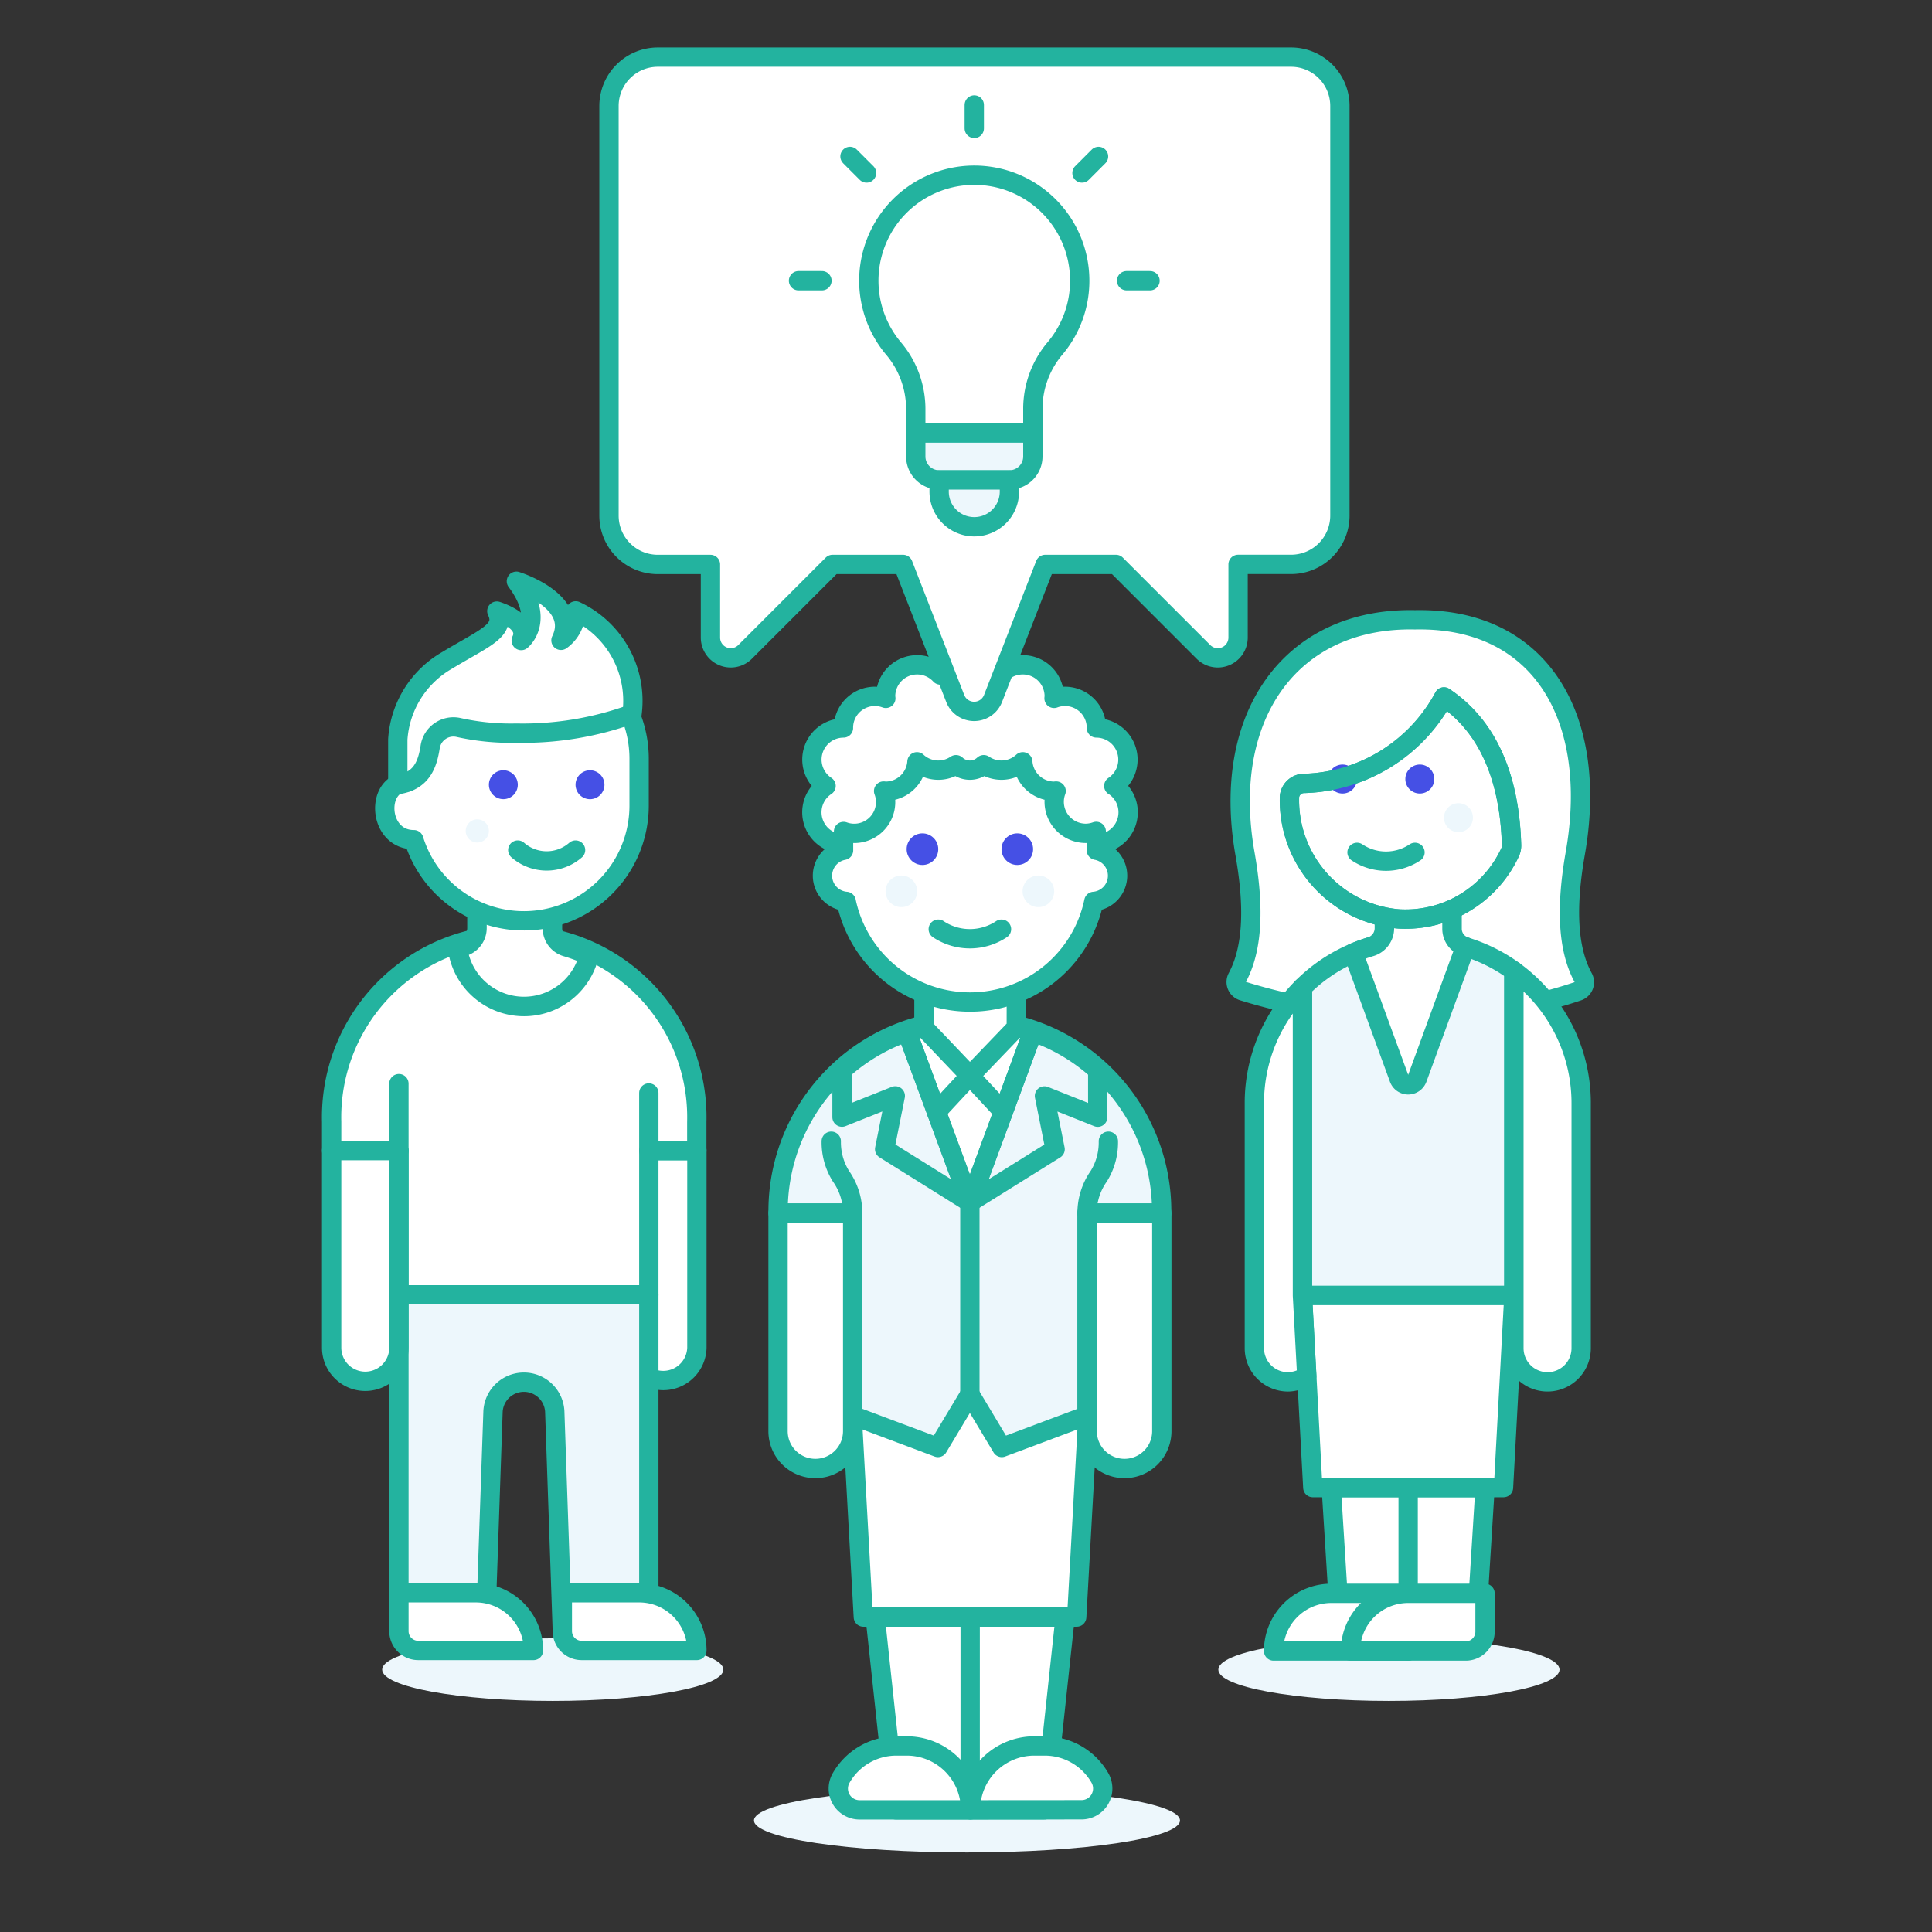 <?xml version="1.0" encoding="UTF-8"?> <svg xmlns="http://www.w3.org/2000/svg" viewBox="0 0 100 100"><rect x="0" y="0" width="100" height="100" fill="#333333" stroke="none"/><defs><style> .a { fill: #f0f2ff; } .b, .h { fill: #EDF7FC; } .c, .e, .i { fill: #fff; } .d, .g { fill: none; } .d, .e, .g, .h, .i { stroke: #23B39F; stroke-linejoin: round; } .d, .e, .i { stroke-linecap: round; } .f { fill: #4550e5; } .i { stroke-width: 1.009px; } </style></defs><title>discussed-idea-2-5--teamwork-idea-brainstorm-SHARE-COLLABORATION-CONCEPTUALIZE-SHARED-VISION-SOLVE</title><g><g><ellipse class="b" cx="50.051" cy="94.228" rx="11.025" ry="1.654"></ellipse><polygon class="c" points="44.178 73.271 46.373 93.678 54.058 93.678 56.254 73.271 44.178 73.271"></polygon><line class="d" x1="50.216" y1="77.691" x2="50.216" y2="93.668"></line><polygon class="d" points="44.178 73.271 46.373 93.678 54.058 93.678 56.254 73.271 44.178 73.271"></polygon><path class="e" d="M50.235,93.678a3.3,3.3,0,0,0-3.293-3.307h-.549a3.291,3.291,0,0,0-2.853,1.653,1.1,1.1,0,0,0,.951,1.654Z"></path><path class="e" d="M50.235,93.678a3.3,3.3,0,0,1,3.294-3.307h.549a3.291,3.291,0,0,1,2.853,1.653,1.11,1.11,0,0,1,0,1.1,1.1,1.1,0,0,1-.951.55Z"></path><polygon class="e" points="44.134 73.749 44.686 83.699 55.73 83.699 56.283 73.749 56.283 72.103 44.134 72.103 44.134 73.749"></polygon><path class="b" d="M60.127,62.789a9.927,9.927,0,1,0-19.853,0h3.86V73.267l4.412,1.654L50.2,72.164l1.654,2.757,4.411-1.654V62.789Z"></path><path class="d" d="M60.127,62.789a9.927,9.927,0,1,0-19.853,0h3.86V73.267l4.412,1.654L50.2,72.164l1.654,2.757,4.411-1.654V62.789Z"></path><path class="d" d="M44.134,62.789a3.307,3.307,0,0,0-.608-1.912,3.308,3.308,0,0,1-.5-1.807"></path><path class="d" d="M56.266,62.789a3.307,3.307,0,0,1,.608-1.912,3.308,3.308,0,0,0,.495-1.807"></path><line class="d" x1="50.2" y1="62.237" x2="50.2" y2="72.164"></line><path class="e" d="M53.454,53.414,50.2,62.237l-3.253-8.823a9.864,9.864,0,0,1,6.507,0Z"></path><path class="d" d="M45.789,59.48l.551-2.757-2.757,1.1V55.4a9.756,9.756,0,0,1,3.364-1.985L50.2,62.237Z"></path><path class="d" d="M56.818,57.826l-2.757-1.1.551,2.757L50.2,62.237l3.254-8.823A9.738,9.738,0,0,1,56.818,55.4Z"></path><polygon class="e" points="52.603 53.184 50.203 55.684 47.823 53.184 47.828 49.098 52.609 49.098 52.603 53.184"></polygon><path class="e" d="M44.134,74.078a1.931,1.931,0,1,1-3.862,0V62.789h3.862Z"></path><path class="e" d="M60.135,74.078a1.931,1.931,0,0,1-3.862,0V62.789h3.862Z"></path><line class="e" x1="50.203" y1="55.684" x2="48.472" y2="57.55"></line><line class="e" x1="50.203" y1="55.684" x2="51.934" y2="57.55"></line><path class="c" d="M57.649,40.68a1.636,1.636,0,0,0-.9-3,1.623,1.623,0,0,0-2.192-1.533c0-.035.01-.068.01-.1a1.631,1.631,0,0,0-2.833-1.109,1.628,1.628,0,0,0-3.061,0,1.632,1.632,0,0,0-2.834,1.109c0,.035.009.068.011.1a1.624,1.624,0,0,0-2.193,1.533,1.636,1.636,0,0,0-.9,3,1.635,1.635,0,0,0,.9,3c.033,0,.064-.008.1-.01a6.538,6.538,0,0,0,12.9,0c.032,0,.063.01.1.01a1.635,1.635,0,0,0,.9-3Z"></path><path class="d" d="M57.649,40.68a1.636,1.636,0,0,0-.9-3,1.623,1.623,0,0,0-2.192-1.533c0-.035.01-.068.01-.1a1.631,1.631,0,0,0-2.833-1.109,1.628,1.628,0,0,0-3.061,0,1.632,1.632,0,0,0-2.834,1.109c0,.035.009.068.011.1a1.624,1.624,0,0,0-2.193,1.533,1.636,1.636,0,0,0-.9,3,1.635,1.635,0,0,0,.9,3c.033,0,.064-.008.1-.01a6.538,6.538,0,0,0,12.9,0c.032,0,.063.01.1.01a1.635,1.635,0,0,0,.9-3Z"></path><path class="e" d="M56.746,44.008v-.874c0-.033,0-.065-.005-.1a1.615,1.615,0,0,1-.54.1A1.636,1.636,0,0,1,54.564,41.5a1.605,1.605,0,0,1,.1-.556c-.035,0-.068.01-.1.01a1.631,1.631,0,0,1-1.625-1.524,1.627,1.627,0,0,1-2.021.151,1.054,1.054,0,0,1-1.435,0,1.627,1.627,0,0,1-2.021-.151,1.632,1.632,0,0,1-1.626,1.524c-.035,0-.068-.008-.1-.01a1.622,1.622,0,0,1-2.074,2.094c0,.033,0,.065,0,.1v.874a1.336,1.336,0,0,0,.138,2.645,6.547,6.547,0,0,0,12.817,0,1.336,1.336,0,0,0,.137-2.645Z"></path><circle class="f" cx="47.746" cy="43.953" r="0.818"></circle><circle class="f" cx="52.655" cy="43.953" r="0.818"></circle><circle class="b" cx="46.655" cy="46.135" r="0.818"></circle><circle class="b" cx="53.746" cy="46.135" r="0.818"></circle><path class="d" d="M48.564,48.094a2.949,2.949,0,0,0,3.273,0"></path></g><g><ellipse class="b" cx="28.61" cy="86.419" rx="8.83" ry="1.62"></ellipse><ellipse class="b" cx="71.891" cy="86.419" rx="8.83" ry="1.62"></ellipse><g><path class="e" d="M66.825,2.957a2.528,2.528,0,0,1,2.528,2.528v21.2a2.528,2.528,0,0,1-2.528,2.528H64.083V33a1.05,1.05,0,0,1-1.793.742l-4.527-4.527H54.1l-2.7,6.937a1.05,1.05,0,0,1-1.958,0l-2.7-6.937H43.093l-4.527,4.527A1.05,1.05,0,0,1,36.773,33V29.216H34.049a2.528,2.528,0,0,1-2.528-2.528V5.485a2.528,2.528,0,0,1,2.528-2.528Z"></path><g><path class="c" d="M55.886,14.53a5.458,5.458,0,1,0-9.633,3.513A4.851,4.851,0,0,1,47.4,21.168v1.246H53.46V21.168A4.84,4.84,0,0,1,54.6,18.043,5.431,5.431,0,0,0,55.886,14.53Z"></path><path class="g" d="M55.886,14.53a5.458,5.458,0,1,0-9.633,3.513A4.851,4.851,0,0,1,47.4,21.168v1.246H53.46V21.168A4.84,4.84,0,0,1,54.6,18.043,5.431,5.431,0,0,0,55.886,14.53Z"></path><path class="h" d="M52.247,24.84H48.609A1.213,1.213,0,0,1,47.4,23.627V22.414H53.46v1.213A1.213,1.213,0,0,1,52.247,24.84Z"></path><path class="h" d="M52.247,25.446a1.819,1.819,0,0,1-3.638,0V24.84h3.638Z"></path><line class="d" x1="50.428" y1="6.646" x2="50.428" y2="5.433"></line><line class="d" x1="56.003" y1="8.955" x2="56.86" y2="8.097"></line><line class="d" x1="58.312" y1="14.53" x2="59.525" y2="14.53"></line><line class="d" x1="44.853" y1="8.955" x2="43.995" y2="8.097"></line><line class="d" x1="42.544" y1="14.53" x2="41.331" y2="14.53"></line></g></g><g><polygon class="c" points="76.866 76.998 76.369 84.956 69.404 84.956 68.906 76.998 76.866 76.998"></polygon><path class="c" d="M64.041,50.6a.488.488,0,0,0,.281.693,28.434,28.434,0,0,0,8.918,1.285A24.431,24.431,0,0,0,81.688,51.3a.489.489,0,0,0,.263-.686c-.854-1.556-.88-3.8-.414-6.447,1.225-6.97-1.758-12.222-8.3-12.086-6.392-.133-10.053,4.942-8.8,12.086C64.906,46.808,64.883,49.041,64.041,50.6Z"></path><path class="d" d="M64.041,50.6a.488.488,0,0,0,.281.693,28.434,28.434,0,0,0,8.918,1.285A24.431,24.431,0,0,0,81.688,51.3a.489.489,0,0,0,.263-.686c-.854-1.556-.88-3.8-.414-6.447,1.225-6.97-1.758-12.222-8.3-12.086-6.392-.133-10.053,4.942-8.8,12.086C64.906,46.808,64.883,49.041,64.041,50.6Z"></path><g><path class="e" d="M32.588,69.756a1.742,1.742,0,0,0,3.483,0v-10.2H32.588Z"></path><path class="b" d="M20.648,67.02V84.427h4.478l.393-11.383a1.6,1.6,0,0,1,3.194,0l.393,11.383h4.477V67.02Z"></path><path class="d" d="M20.648,67.02V84.427h4.478l.393-11.383a1.6,1.6,0,0,1,3.194,0l.393,11.383h4.477V67.02Z"></path><path class="e" d="M36.071,85.427a2.985,2.985,0,0,0-2.985-2.985h-3.98v1.985a1,1,0,0,0,1,1Z"></path><path class="e" d="M27.613,85.427a2.985,2.985,0,0,0-2.985-2.985h-3.98v1.985a1,1,0,0,0,1,1Z"></path><path class="c" d="M17.166,58.065a9.453,9.453,0,1,1,18.9,0v1.492H33.583l0,7.463H20.648V59.557H17.166Z"></path><path class="d" d="M17.166,58.065a9.453,9.453,0,1,1,18.9,0v1.492H33.583l0,7.463H20.648V59.557H17.166Z"></path><path class="e" d="M17.166,69.756a1.741,1.741,0,0,0,3.482,0v-10.2H17.166Z"></path><line class="d" x1="20.648" y1="59.557" x2="20.648" y2="56.088"></line><line class="d" x1="33.583" y1="59.557" x2="33.583" y2="56.572"></line><path class="i" d="M29.307,49.007a1,1,0,0,1-.714-.959l0-2.691H24.688l0,2.681a1,1,0,0,1-.725.96c-.094.027-.187.055-.279.085a3.467,3.467,0,0,0,6.806.363A9.577,9.577,0,0,0,29.307,49.007Z"></path></g><polygon class="d" points="76.866 76.998 76.369 84.956 69.404 84.956 68.906 76.998 76.866 76.998"></polygon><line class="d" x1="72.886" y1="76.998" x2="72.886" y2="85.456"></line><polygon class="c" points="67.951 76.998 67.414 67.048 78.359 67.048 77.821 76.998 67.951 76.998"></polygon><polygon class="d" points="67.951 76.998 67.414 67.048 78.359 67.048 77.821 76.998 67.951 76.998"></polygon><g><path class="b" d="M78.359,50.258a8.456,8.456,0,0,0-10.945.85v15.94H78.359Z"></path><path class="d" d="M78.359,50.258a8.456,8.456,0,0,0-10.945.85v15.94H78.359Z"></path><path class="i" d="M75.847,49.005a.973.973,0,0,1-.69-.931l0-3h-3.5l0,2.971a1,1,0,0,1-.712.957,8.407,8.407,0,0,0-.9.328l2.376,6.495a.5.5,0,0,0,.934,0Z"></path><path class="e" d="M66.667,71.526a1.857,1.857,0,0,0,.972-.3l-.225-4.175V51.108a8.427,8.427,0,0,0-2.488,5.99V69.784A1.742,1.742,0,0,0,66.667,71.526Z"></path><path class="e" d="M78.359,50.258V69.784a1.741,1.741,0,1,0,3.482,0V57.1A8.448,8.448,0,0,0,78.359,50.258Z"></path></g><path class="e" d="M65.921,85.456a2.984,2.984,0,0,1,2.985-2.985h3.98v2.985Z"></path><path class="e" d="M69.9,85.456a2.985,2.985,0,0,1,2.985-2.985h3.98v1.985a1,1,0,0,1-1,1Z"></path><g><g><path class="e" d="M27.1,33.291a5.981,5.981,0,0,0-5.981,5.981v1.2c-1.708,0-1.59,2.99.3,2.99h0A5.964,5.964,0,0,0,33.08,41.664V39.272A5.981,5.981,0,0,0,27.1,33.291Z"></path><circle class="f" cx="26.053" cy="40.617" r="0.748"></circle><path class="f" d="M31.286,40.617a.748.748,0,1,1-.748-.747A.748.748,0,0,1,31.286,40.617Z"></path><path class="b" d="M25.305,43.01a.6.6,0,1,1-.6-.6A.6.6,0,0,1,25.305,43.01Z"></path><path class="d" d="M26.8,44a2.271,2.271,0,0,0,2.991,0"></path></g><path class="e" d="M32.713,36.955a16.556,16.556,0,0,1-5.985.992,12.475,12.475,0,0,1-3.028-.3,1.219,1.219,0,0,0-1.432,1c-.143.931-.45,1.78-1.678,1.964V38.269a5.1,5.1,0,0,1,2.558-4.092c1.944-1.177,3.059-1.535,2.568-2.547.143.051,1.743.552,1.262,1.524,0,0,1.285-1.023-.25-3.069,0,0,3.309,1.023,2.307,3.059a1.813,1.813,0,0,0,.762-1.525A5.145,5.145,0,0,1,32.713,36.955Z"></path></g><path class="e" d="M66.74,41.3v.028a6.165,6.165,0,0,0,5.674,6.237,5.969,5.969,0,0,0,5.75-3.46.814.814,0,0,0,.072-.358c-.08-2.9-.892-5.941-3.5-7.674a8.487,8.487,0,0,1-7.274,4.478A.758.758,0,0,0,66.74,41.3Z"></path><circle class="f" cx="73.49" cy="40.323" r="0.75"></circle><circle class="f" cx="69.49" cy="40.323" r="0.75"></circle><circle class="b" cx="75.49" cy="42.323" r="0.75"></circle><path class="d" d="M73.24,44.119a2.7,2.7,0,0,1-3,0"></path><path class="d" d="M66.74,41.3a.758.758,0,0,1,.726-.749,8.487,8.487,0,0,0,7.274-4.478c2.6,1.733,3.416,4.779,3.5,7.674a.814.814,0,0,1-.072.358,5.969,5.969,0,0,1-5.75,3.46,6.165,6.165,0,0,1-5.674-6.237Z"></path></g></g></g></svg> 